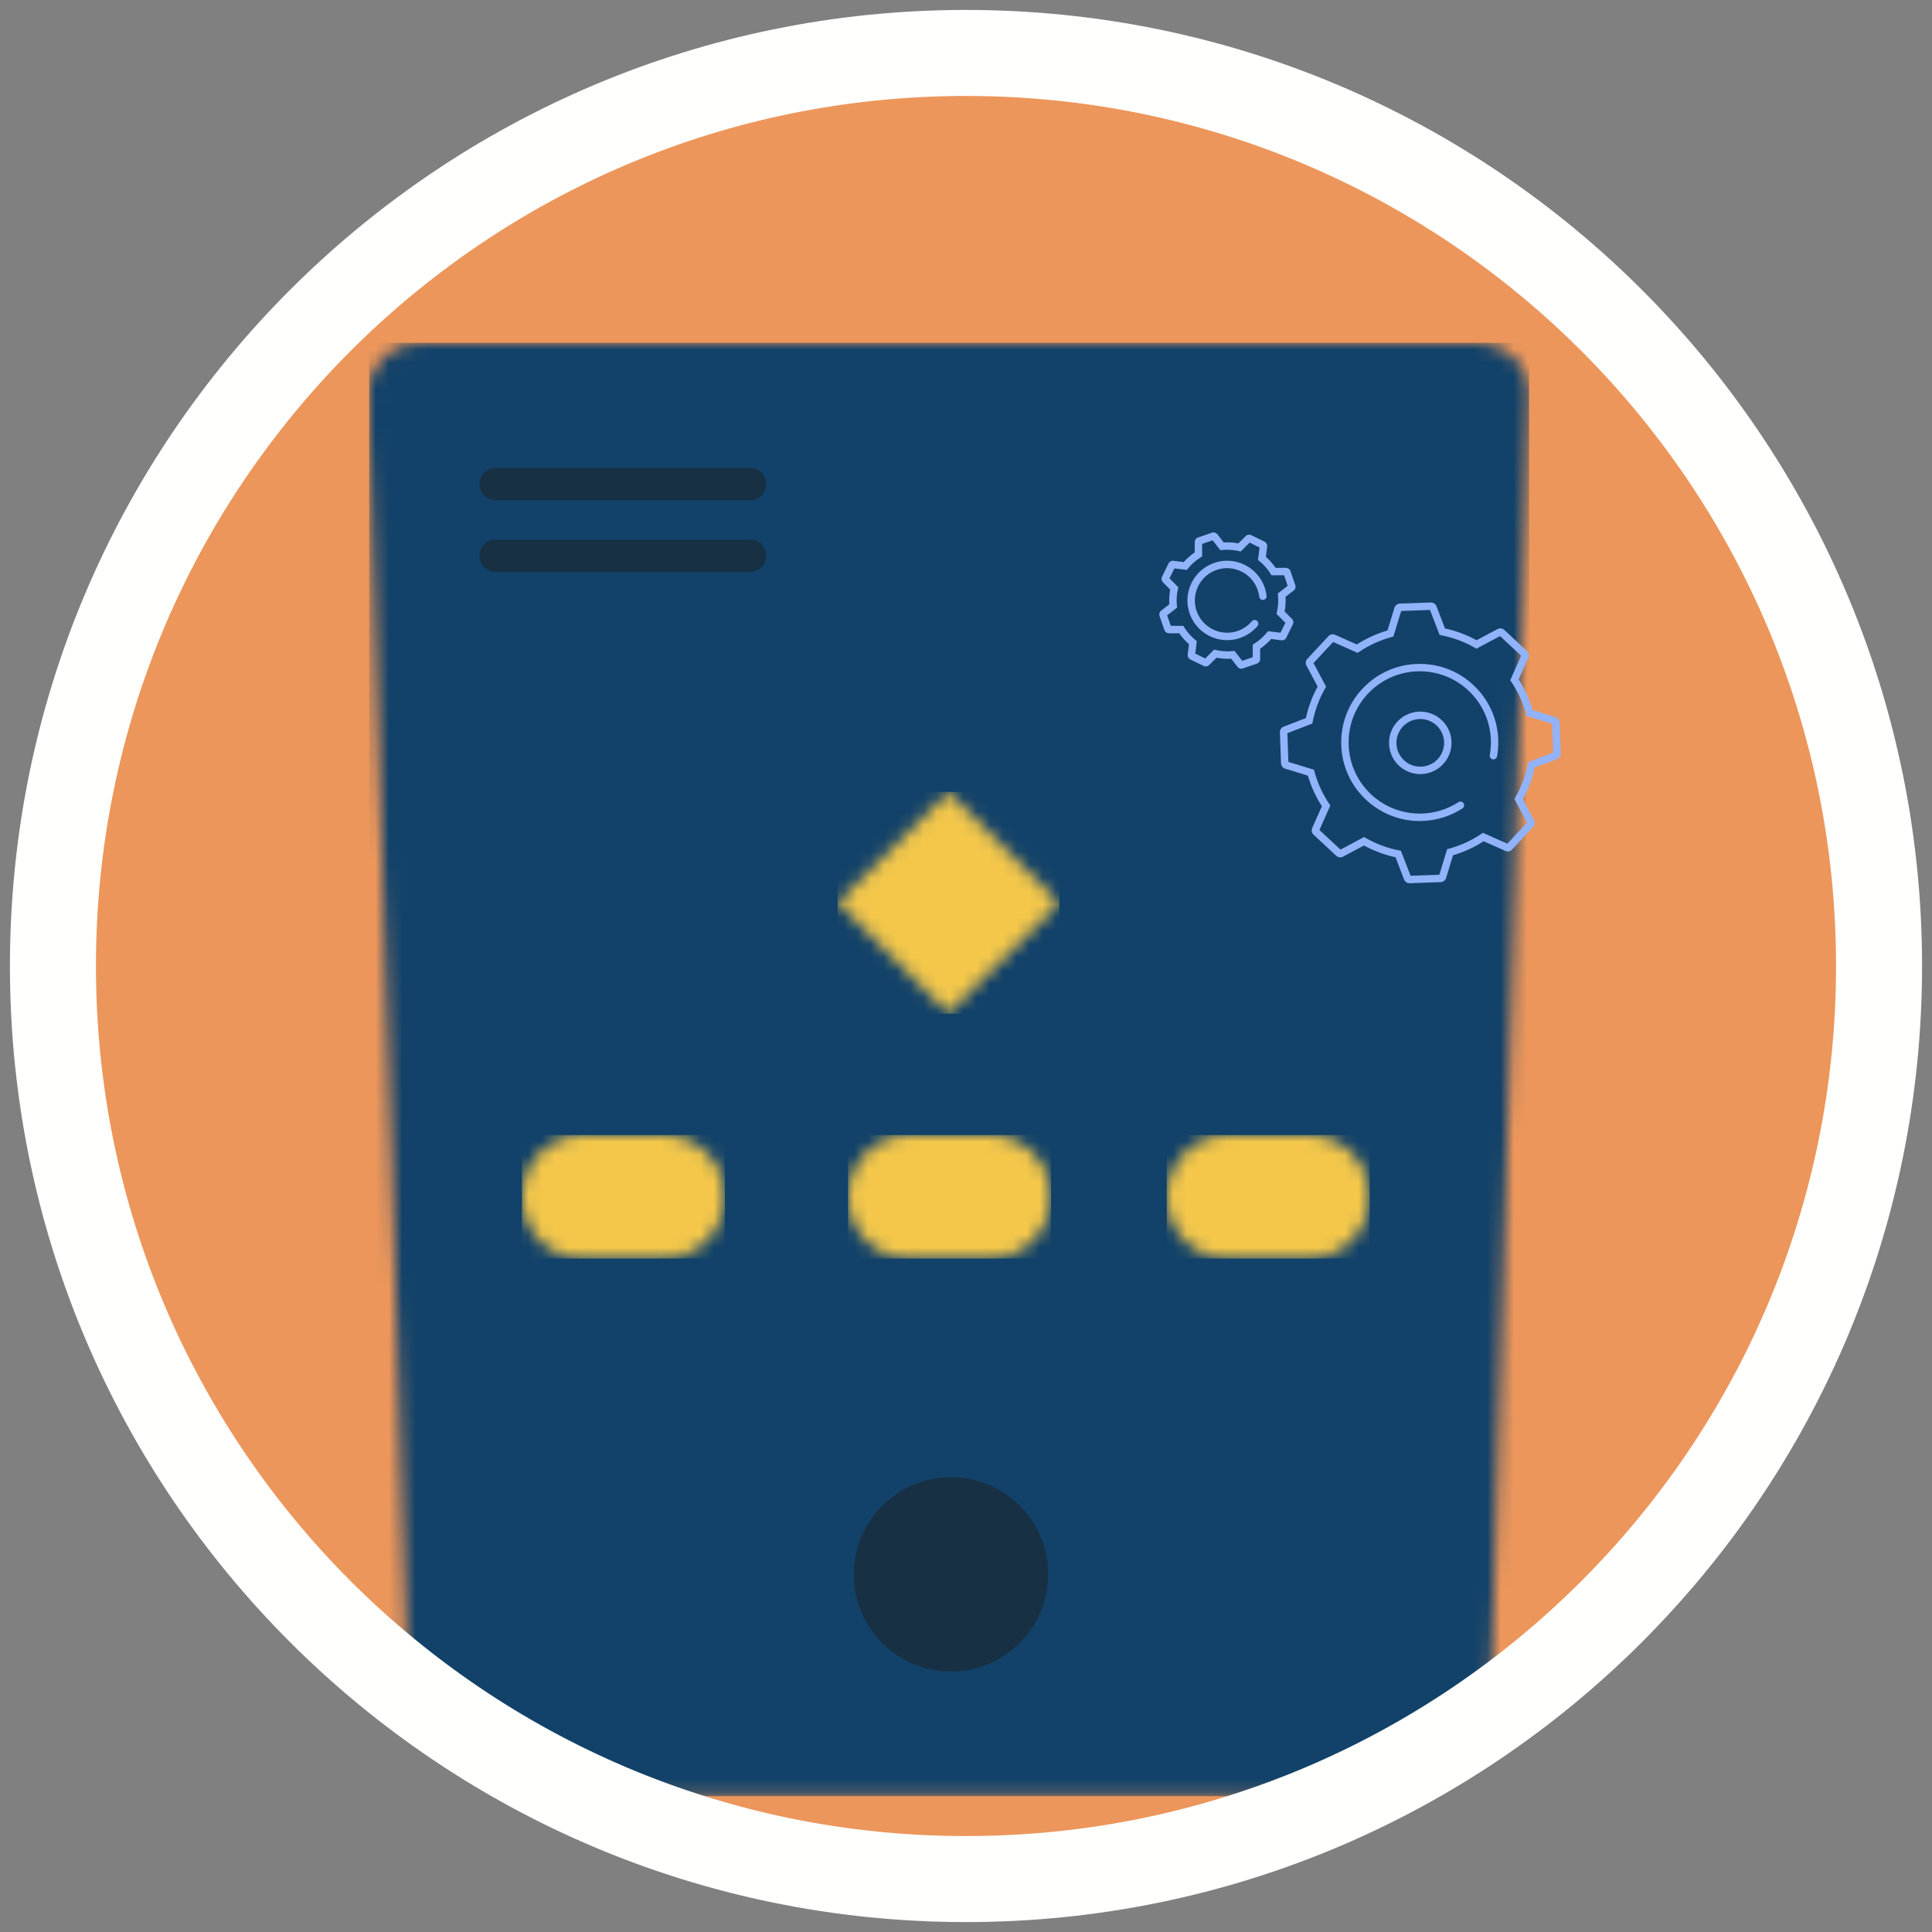 <?xml version="1.0" encoding="UTF-8"?>
<svg preserveAspectRatio="xMidYMid slice" xmlns="http://www.w3.org/2000/svg" xmlns:xlink="http://www.w3.org/1999/xlink" width="146px" height="146px" viewBox="0 0 146 146" version="1.1">
  <rect x="0" y="0" width="146" height="146" fill="#808080" stroke="none"/>
  <title>icon/scheme</title>
  <defs>
    <path d="M62.713,0 L3.814,0.032 C2.756,0.032 1.747,0.459 1.015,1.221 L1.015,1.221 C0.499,1.749 0.152,2.409 0,3.119 L0,3.119 L0,6.768 L2.946,101.72 C7.067,104.903 11.559,107.633 16.343,109.828 L16.343,109.828 L73.863,109.828 C77.685,108.073 81.32,105.979 84.725,103.586 L84.725,103.586 L87.652,3.979 C87.682,2.925 87.284,1.926 86.547,1.17 L86.547,1.17 C85.884,0.489 85,0.072 84.06,0 L84.06,0 L62.713,0 Z" id="path-1"></path>
    <path d="M3.562,0.045 C2.601,0.045 1.674,0.435 1.003,1.127 L1.003,1.127 C0.333,1.824 -0.03,2.759 0.002,3.723 L0.002,3.723 L2.897,97.038 C2.956,98.961 4.534,100.446 6.463,100.446 L6.463,100.446 L73.884,100.446 C75.812,100.446 77.393,98.958 77.449,97.03 L77.449,97.03 L80.192,3.651 C80.219,2.687 79.856,1.776 79.185,1.082 L79.185,1.082 C78.512,0.39 77.588,0 76.624,0 L76.624,0 L3.562,0.045 Z" id="path-3"></path>
    <path d="M0,7.903 C0,12.27 3.539,15.806 7.903,15.806 L7.903,15.806 C12.27,15.806 15.808,12.27 15.808,7.903 L15.808,7.903 C15.808,3.539 12.27,-4.17253268e-14 7.903,-4.17253268e-14 L7.903,-4.17253268e-14 C3.539,-4.17253268e-14 0,3.539 0,7.903" id="path-5"></path>
    <path d="M0,7.342 C0,11.399 3.288,14.687 7.345,14.687 L7.345,14.687 C11.402,14.687 14.687,11.399 14.687,7.342 L14.687,7.342 C14.687,3.288 11.402,0 7.345,0 L7.345,0 C3.288,0 0,3.288 0,7.342 L0,7.342 Z" id="path-7"></path>
    <path d="M0,7.903 C0,12.267 3.539,15.806 7.903,15.806 L7.903,15.806 C12.27,15.806 15.808,12.267 15.808,7.903 L15.808,7.903 C15.808,3.536 12.27,0 7.903,0 L7.903,0 C3.539,0 0,3.536 0,7.903" id="path-9"></path>
    <path d="M0,69 C0,107.106 30.893,137.999 69,137.999 L69,137.999 C107.106,137.999 137.999,107.106 137.999,69 L137.999,69 C137.999,30.893 107.106,0 69,0 L69,0 C30.893,0 0,30.893 0,69" id="path-11"></path>
    <path d="M0,7.345 C0,11.399 3.288,14.687 7.345,14.687 L7.345,14.687 C11.402,14.687 14.687,11.399 14.687,7.345 L14.687,7.345 C14.687,3.29 11.402,0 7.345,0 L7.345,0 C3.288,0 0,3.29 0,7.345" id="path-13"></path>
    <polygon id="path-15" points="0 9.099 9.099 18.249 18.249 9.145 9.147 0"></polygon>
    <polygon id="path-17" points="0 8.357 8.357 16.757 16.757 8.397 8.4 0"></polygon>
    <path d="M5.04,0 C2.257,0 0,2.257 0,5.04 L0,5.04 C0,7.823 2.257,10.08 5.04,10.08 L5.04,10.08 L11.573,10.08 C14.358,10.08 16.615,7.823 16.615,5.04 L16.615,5.04 C16.615,2.257 14.358,0 11.573,0 L11.573,0 L5.04,0 Z" id="path-19"></path>
    <path d="M4.639,0 C2.078,0 0,2.065 0,4.669 L0,4.669 C0,7.273 2.078,9.337 4.639,9.337 L4.639,9.337 L10.702,9.337 C13.266,9.337 15.341,7.273 15.341,4.669 L15.341,4.669 C15.341,2.065 13.266,0 10.702,0 L10.702,0 L4.639,0 Z" id="path-21"></path>
    <path d="M5.04,0 C2.257,0 0,2.257 0,5.04 L0,5.04 C0,7.823 2.257,10.08 5.04,10.08 L5.04,10.08 L11.573,10.08 C14.358,10.08 16.615,7.823 16.615,5.04 L16.615,5.04 C16.615,2.257 14.358,0 11.573,0 L11.573,0 L5.04,0 Z" id="path-23"></path>
    <path d="M4.639,0 C2.078,0 0,2.065 0,4.669 L0,4.669 C0,7.273 2.078,9.337 4.639,9.337 L4.639,9.337 L10.705,9.337 C13.266,9.337 15.341,7.273 15.341,4.669 L15.341,4.669 C15.341,2.065 13.266,0 10.705,0 L10.705,0 L4.639,0 Z" id="path-25"></path>
    <path d="M5.04,0 C2.257,0 0,2.257 0,5.04 L0,5.04 C0,7.823 2.257,10.08 5.04,10.08 L5.04,10.08 L11.575,10.08 C14.358,10.08 16.615,7.823 16.615,5.04 L16.615,5.04 C16.615,2.257 14.358,0 11.575,0 L11.575,0 L5.04,0 Z" id="path-27"></path>
    <path d="M4.639,0 C2.075,0 0,2.065 0,4.669 L0,4.669 C0,7.273 2.075,9.337 4.639,9.337 L4.639,9.337 L10.702,9.337 C13.263,9.337 15.338,7.273 15.338,4.669 L15.338,4.669 C15.338,2.065 13.263,0 10.702,0 L10.702,0 L4.639,0 Z" id="path-29"></path>
    <path d="M1.055,0.28 L1.055,7.374 C1.055,7.529 1.183,7.652 1.335,7.652 L1.335,7.652 C1.49,7.652 1.616,7.529 1.616,7.374 L1.616,7.374 L1.616,0.28 C1.616,0.126 1.49,0 1.335,0 L1.335,0 C1.183,0 1.055,0.126 1.055,0.28" id="path-31"></path>
    <polygon id="path-33" points="0.188 0.343 1.334 2.328 2.482 0.343"></polygon>
    <path d="M1.055,0.278 L1.055,5.507 C1.055,5.662 1.183,5.785 1.335,5.785 L1.335,5.785 C1.49,5.785 1.616,5.662 1.616,5.507 L1.616,5.507 L1.616,0.278 C1.616,0.126 1.49,0 1.335,0 L1.335,0 C1.183,0 1.055,0.126 1.055,0.278" id="path-35"></path>
    <polygon id="path-37" points="0.188 0.342 1.334 2.329 2.482 0.342"></polygon>
    <path d="M1.055,0.28 L1.055,7.187 C1.055,7.342 1.18,7.468 1.338,7.468 L1.338,7.468 C1.49,7.468 1.616,7.342 1.616,7.187 L1.616,7.187 L1.616,0.28 C1.616,0.126 1.49,0 1.338,0 L1.338,0 C1.18,0 1.055,0.126 1.055,0.28" id="path-39"></path>
    <polygon id="path-41" points="0.188 0.343 1.334 2.328 2.482 0.343"></polygon>
    <path d="M0.28,0 C0.126,0 0,0.126 0,0.28 L0,0.28 L0,13.629 C0,13.781 0.126,13.909 0.28,13.909 L0.28,13.909 C0.435,13.909 0.561,13.781 0.561,13.629 L0.561,13.629 L0.561,0.558 L15.683,0.558 C15.835,0.558 15.963,0.433 15.963,0.28 L15.963,0.28 C15.963,0.126 15.835,0 15.683,0 L15.683,0 L0.28,0 Z" id="path-43"></path>
    <polygon id="path-45" points="0.188 0.341 1.337 2.33 2.482 0.341"></polygon>
    <path d="M0.278,0 C0.126,0 0,0.126 0,0.28 L0,0.28 C0,0.433 0.126,0.558 0.278,0.558 L0.278,0.558 L15.4,0.558 L15.4,13.629 C15.4,13.781 15.528,13.909 15.68,13.909 L15.68,13.909 C15.835,13.909 15.961,13.781 15.961,13.629 L15.961,13.629 L15.961,0.28 C15.961,0.126 15.835,0 15.68,0 L15.68,0 L0.278,0 Z" id="path-47"></path>
    <polygon id="path-49" points="0.19 0.341 1.335 2.33 2.481 0.341"></polygon>
    <path d="M51.341,0.28 L51.341,4.946 L0.558,4.946 L0.558,0.28 C0.558,0.126 0.435,0 0.28,0 L0.28,0 C0.126,0 0,0.126 0,0.28 L0,0.28 L0,5.227 C0,5.382 0.126,5.507 0.28,5.507 L0.28,5.507 L51.618,5.507 C51.776,5.507 51.901,5.382 51.901,5.227 L51.901,5.227 L51.901,0.28 C51.901,0.126 51.776,0 51.618,0 L51.618,0 C51.466,0 51.341,0.126 51.341,0.28" id="path-51"></path>
    <path d="M0,69 C0,107.106 30.893,137.999 69,137.999 L69,137.999 C107.106,137.999 137.999,107.106 137.999,69 L137.999,69 C137.999,30.893 107.106,0 69,0 L69,0 C30.893,0 0,30.893 0,69 L0,69 Z" id="path-53"></path>
    <path d="M0,69 C0,107.106 30.893,137.999 69,137.999 L69,137.999 C107.106,137.999 137.999,107.106 137.999,69 L137.999,69 C137.999,30.893 107.106,0 69,0 L69,0 C30.893,0 0,30.893 0,69 L0,69 Z" id="path-55"></path>
    <path d="M0,69 C0,107.106 30.893,137.999 69,137.999 L69,137.999 C107.106,137.999 137.999,107.106 137.999,69 L137.999,69 C137.999,30.893 107.106,0 69,0 L69,0 C30.893,0 0,30.893 0,69 L0,69 Z" id="path-57"></path>
    <path d="M0,69 C0,107.106 30.893,137.999 69,137.999 L69,137.999 C107.106,137.999 137.999,107.106 137.999,69 L137.999,69 C137.999,30.893 107.106,0 69,0 L69,0 C30.893,0 0,30.893 0,69" id="path-59"></path>
    <path d="M0,69 C0,107.106 30.893,137.999 69,137.999 L69,137.999 C107.106,137.999 137.999,107.106 137.999,69 L137.999,69 C137.999,30.893 107.106,0 69,0 L69,0 C30.893,0 0,30.893 0,69 L0,69 Z" id="path-61"></path>
  </defs>
  <g id="Africa-Nenda" stroke="none" stroke-width="1" fill="none" fill-rule="evenodd">
    <g id="Styleguide" transform="translate(-546, -2202)">
      <g id="icon/scheme" transform="translate(550, 2206)">
        <path d="M69,138 C107.106,138 137.999,107.107 137.999,69 C137.999,30.894 107.106,0.001 69,0.001 C30.893,0.001 0,30.894 0,69 C0,107.107 30.893,138 69,138" id="Fill-1" fill="#EC965B"></path>
        <g id="Group-5" transform="translate(23.896, 21.908)">
          <mask id="mask-2" fill="white">
            <use xlink:href="#path-1"></use>
          </mask>
          <g id="Clip-4"></g>
          <polygon id="Fill-3" fill="#124269" mask="url(#mask-2)" points="0 109.828 87.655 109.828 87.655 -0.003 0 -0.003"></polygon>
        </g>
        <g id="Group-8" transform="translate(27.723, 26.694)">
          <mask id="mask-4" fill="white">
            <use xlink:href="#path-3"></use>
          </mask>
          <g id="Clip-7"></g>
          <path d="M3.562,0.045 C2.601,0.045 1.674,0.435 1.003,1.127 L1.003,1.127 C0.333,1.824 -0.03,2.759 0.002,3.723 L0.002,3.723 L2.897,97.038 C2.956,98.961 4.534,100.446 6.463,100.446 L6.463,100.446 L73.884,100.446 C75.812,100.446 77.393,98.958 77.449,97.03 L77.449,97.03 L80.192,3.651 C80.219,2.687 79.856,1.776 79.185,1.082 L79.185,1.082 C78.512,0.39 77.588,0 76.624,0 L76.624,0 L3.562,0.045 Z" id="Fill-6" mask="url(#mask-4)"></path>
        </g>
        <g id="Group-11" transform="translate(59.775, 29.034)">
          <mask id="mask-6" fill="white">
            <use xlink:href="#path-5"></use>
          </mask>
          <g id="Clip-10"></g>
          <path d="M0,7.903 C0,12.27 3.539,15.806 7.903,15.806 L7.903,15.806 C12.27,15.806 15.808,12.27 15.808,7.903 L15.808,7.903 C15.808,3.539 12.27,-4.17253268e-14 7.903,-4.17253268e-14 L7.903,-4.17253268e-14 C3.539,-4.17253268e-14 0,3.539 0,7.903" id="Fill-9" mask="url(#mask-6)"></path>
        </g>
        <g id="Group-14" transform="translate(60.52, 29.595)">
          <mask id="mask-8" fill="white">
            <use xlink:href="#path-7"></use>
          </mask>
          <g id="Clip-13"></g>
          <polygon id="Fill-12" fill="#124269" mask="url(#mask-8)" points="0.003 14.687 14.689 14.687 14.689 0 0.003 0"></polygon>
        </g>
        <g id="Group-17" transform="translate(59.775, 107.069)">
          <mask id="mask-10" fill="white">
            <use xlink:href="#path-9"></use>
          </mask>
          <g id="Clip-16"></g>
          <path d="M0,7.903 C0,12.267 3.539,15.806 7.903,15.806 L7.903,15.806 C12.27,15.806 15.808,12.267 15.808,7.903 L15.808,7.903 C15.808,3.536 12.27,0 7.903,0 L7.903,0 C3.539,0 0,3.536 0,7.903" id="Fill-15" mask="url(#mask-10)"></path>
        </g>
        <g id="Group-20">
          <mask id="mask-12" fill="white">
            <use xlink:href="#path-11"></use>
          </mask>
          <g id="Clip-19"></g>
          <path d="M75.208,114.972 C75.208,119.027 71.92,122.314 67.866,122.314 C63.809,122.314 60.521,119.027 60.521,114.972 C60.521,110.918 63.809,107.631 67.866,107.631 C71.92,107.631 75.208,110.918 75.208,114.972" id="Fill-18" fill="#173044" mask="url(#mask-12)"></path>
        </g>
        <g id="Group-23" transform="translate(60.52, 107.627)">
          <mask id="mask-14" fill="white">
            <use xlink:href="#path-13"></use>
          </mask>
          <g id="Clip-22"></g>
          <path d="M0,7.345 C0,11.399 3.288,14.687 7.345,14.687 L7.345,14.687 C11.402,14.687 14.687,11.399 14.687,7.345 L14.687,7.345 C14.687,3.29 11.402,0 7.345,0 L7.345,0 C3.288,0 0,3.29 0,7.345" id="Fill-21" mask="url(#mask-14)"></path>
        </g>
        <g id="Group-26" transform="translate(58.554, 55.101)">
          <mask id="mask-16" fill="white">
            <use xlink:href="#path-15"></use>
          </mask>
          <g id="Clip-25"></g>
          <polygon id="Fill-24" mask="url(#mask-16)" points="0 9.099 9.099 18.249 18.249 9.145 9.147 0"></polygon>
        </g>
        <g id="Group-29" transform="translate(59.299, 55.846)">
          <mask id="mask-18" fill="white">
            <use xlink:href="#path-17"></use>
          </mask>
          <g id="Clip-28"></g>
          <polygon id="Fill-27" fill="#F4C74A" mask="url(#mask-18)" points="0 16.757 16.757 16.757 16.757 0 0 0"></polygon>
        </g>
        <g id="Group-32" transform="translate(83.582, 81.403)">
          <mask id="mask-20" fill="white">
            <use xlink:href="#path-19"></use>
          </mask>
          <g id="Clip-31"></g>
          <path d="M5.04,0 C2.257,0 0,2.257 0,5.04 L0,5.04 C0,7.823 2.257,10.08 5.04,10.08 L5.04,10.08 L11.573,10.08 C14.358,10.08 16.615,7.823 16.615,5.04 L16.615,5.04 C16.615,2.257 14.358,0 11.573,0 L11.573,0 L5.04,0 Z" id="Fill-30" mask="url(#mask-20)"></path>
        </g>
        <g id="Group-35" transform="translate(84.167, 81.774)">
          <mask id="mask-22" fill="white">
            <use xlink:href="#path-21"></use>
          </mask>
          <g id="Clip-34"></g>
          <polygon id="Fill-33" fill="#F4C74A" mask="url(#mask-22)" points="0.003 9.334 15.341 9.334 15.341 0 0.003 0"></polygon>
        </g>
        <g id="Group-38" transform="translate(59.5, 81.403)">
          <mask id="mask-24" fill="white">
            <use xlink:href="#path-23"></use>
          </mask>
          <g id="Clip-37"></g>
          <path d="M5.04,0 C2.257,0 0,2.257 0,5.04 L0,5.04 C0,7.823 2.257,10.08 5.04,10.08 L5.04,10.08 L11.573,10.08 C14.358,10.08 16.615,7.823 16.615,5.04 L16.615,5.04 C16.615,2.257 14.358,0 11.573,0 L11.573,0 L5.04,0 Z" id="Fill-36" mask="url(#mask-24)"></path>
        </g>
        <g id="Group-41" transform="translate(60.085, 81.774)">
          <mask id="mask-26" fill="white">
            <use xlink:href="#path-25"></use>
          </mask>
          <g id="Clip-40"></g>
          <polygon id="Fill-39" fill="#F4C74A" mask="url(#mask-26)" points="0.003 9.334 15.341 9.334 15.341 0 0.003 0"></polygon>
        </g>
        <g id="Group-44" transform="translate(34.856, 81.403)">
          <mask id="mask-28" fill="white">
            <use xlink:href="#path-27"></use>
          </mask>
          <g id="Clip-43"></g>
          <path d="M5.04,0 C2.257,0 0,2.257 0,5.04 L0,5.04 C0,7.823 2.257,10.08 5.04,10.08 L5.04,10.08 L11.575,10.08 C14.358,10.08 16.615,7.823 16.615,5.04 L16.615,5.04 C16.615,2.257 14.358,0 11.575,0 L11.575,0 L5.04,0 Z" id="Fill-42" mask="url(#mask-28)"></path>
        </g>
        <g id="Group-47" transform="translate(35.444, 81.774)">
          <mask id="mask-30" fill="white">
            <use xlink:href="#path-29"></use>
          </mask>
          <g id="Clip-46"></g>
          <polygon id="Fill-45" fill="#F4C74A" mask="url(#mask-30)" points="0 9.334 15.338 9.334 15.338 0 0 0"></polygon>
        </g>
        <g id="Group-50" transform="translate(66.47, 45.652)">
          <mask id="mask-32" fill="white">
            <use xlink:href="#path-31"></use>
          </mask>
          <g id="Clip-49"></g>
          <path d="M1.055,0.28 L1.055,7.374 C1.055,7.529 1.183,7.652 1.335,7.652 L1.335,7.652 C1.49,7.652 1.616,7.529 1.616,7.374 L1.616,7.374 L1.616,0.28 C1.616,0.126 1.49,0 1.335,0 L1.335,0 C1.183,0 1.055,0.126 1.055,0.28" id="Fill-48" mask="url(#mask-32)"></path>
        </g>
        <g id="Group-53" transform="translate(66.344, 51.564)">
          <mask id="mask-34" fill="white">
            <use xlink:href="#path-33"></use>
          </mask>
          <g id="Clip-52"></g>
          <polygon id="Fill-51" mask="url(#mask-34)" points="0.188 0.343 1.334 2.328 2.482 0.343"></polygon>
        </g>
        <g id="Group-56" transform="translate(66.47, 73.842)">
          <mask id="mask-36" fill="white">
            <use xlink:href="#path-35"></use>
          </mask>
          <g id="Clip-55"></g>
          <path d="M1.055,0.278 L1.055,5.507 C1.055,5.662 1.183,5.785 1.335,5.785 L1.335,5.785 C1.49,5.785 1.616,5.662 1.616,5.507 L1.616,5.507 L1.616,0.278 C1.616,0.126 1.49,0 1.335,0 L1.335,0 C1.183,0 1.055,0.126 1.055,0.278" id="Fill-54" mask="url(#mask-36)"></path>
        </g>
        <g id="Group-59" transform="translate(66.344, 77.885)">
          <mask id="mask-38" fill="white">
            <use xlink:href="#path-37"></use>
          </mask>
          <g id="Clip-58"></g>
          <polygon id="Fill-57" mask="url(#mask-38)" points="0.188 0.342 1.334 2.329 2.482 0.342"></polygon>
        </g>
        <g id="Group-62" transform="translate(66.097, 97.363)">
          <mask id="mask-40" fill="white">
            <use xlink:href="#path-39"></use>
          </mask>
          <g id="Clip-61"></g>
          <path d="M1.055,0.28 L1.055,7.187 C1.055,7.342 1.18,7.468 1.338,7.468 L1.338,7.468 C1.49,7.468 1.616,7.342 1.616,7.187 L1.616,7.187 L1.616,0.28 C1.616,0.126 1.49,0 1.338,0 L1.338,0 C1.18,0 1.055,0.126 1.055,0.28" id="Fill-60" mask="url(#mask-40)"></path>
        </g>
        <g id="Group-65" transform="translate(66.055, 103.088)">
          <mask id="mask-42" fill="white">
            <use xlink:href="#path-41"></use>
          </mask>
          <g id="Clip-64"></g>
          <polygon id="Fill-63" mask="url(#mask-42)" points="0.188 0.343 1.334 2.328 2.482 0.343"></polygon>
        </g>
        <g id="Group-68" transform="translate(41.95, 63.853)">
          <mask id="mask-44" fill="white">
            <use xlink:href="#path-43"></use>
          </mask>
          <g id="Clip-67"></g>
          <path d="M0.28,0 C0.126,0 0,0.126 0,0.28 L0,0.28 L0,13.629 C0,13.781 0.126,13.909 0.28,13.909 L0.28,13.909 C0.435,13.909 0.561,13.781 0.561,13.629 L0.561,13.629 L0.561,0.558 L15.683,0.558 C15.835,0.558 15.963,0.433 15.963,0.28 L15.963,0.28 C15.963,0.126 15.835,0 15.683,0 L15.683,0 L0.28,0 Z" id="Fill-66" mask="url(#mask-44)"></path>
        </g>
        <g id="Group-71" transform="translate(40.766, 76.952)">
          <mask id="mask-46" fill="white">
            <use xlink:href="#path-45"></use>
          </mask>
          <g id="Clip-70"></g>
          <polygon id="Fill-69" mask="url(#mask-46)" points="0.188 0.341 1.337 2.33 2.482 0.341"></polygon>
        </g>
        <g id="Group-74" transform="translate(77.888, 63.853)">
          <mask id="mask-48" fill="white">
            <use xlink:href="#path-47"></use>
          </mask>
          <g id="Clip-73"></g>
          <path d="M0.278,0 C0.126,0 0,0.126 0,0.28 L0,0.28 C0,0.433 0.126,0.558 0.278,0.558 L0.278,0.558 L15.4,0.558 L15.4,13.629 C15.4,13.781 15.528,13.909 15.68,13.909 L15.68,13.909 C15.835,13.909 15.961,13.781 15.961,13.629 L15.961,13.629 L15.961,0.28 C15.961,0.126 15.835,0 15.68,0 L15.68,0 L0.278,0 Z" id="Fill-72" mask="url(#mask-48)"></path>
        </g>
        <g id="Group-77" transform="translate(92.265, 76.952)">
          <mask id="mask-50" fill="white">
            <use xlink:href="#path-49"></use>
          </mask>
          <g id="Clip-76"></g>
          <polygon id="Fill-75" mask="url(#mask-50)" points="0.19 0.341 1.335 2.33 2.481 0.341"></polygon>
        </g>
        <g id="Group-80" transform="translate(41.763, 92.324)">
          <mask id="mask-52" fill="white">
            <use xlink:href="#path-51"></use>
          </mask>
          <g id="Clip-79"></g>
          <path d="M51.341,0.28 L51.341,4.946 L0.558,4.946 L0.558,0.28 C0.558,0.126 0.435,0 0.28,0 L0.28,0 C0.126,0 0,0.126 0,0.28 L0,0.28 L0,5.227 C0,5.382 0.126,5.507 0.28,5.507 L0.28,5.507 L51.618,5.507 C51.776,5.507 51.901,5.382 51.901,5.227 L51.901,5.227 L51.901,0.28 C51.901,0.126 51.776,0 51.618,0 L51.618,0 C51.466,0 51.341,0.126 51.341,0.28" id="Fill-78" mask="url(#mask-52)"></path>
        </g>
        <g id="Group-96">
          <g id="Group-83">
            <mask id="mask-54" fill="white">
              <use xlink:href="#path-53"></use>
            </mask>
            <g id="Clip-82"></g>
            <path d="M53.898,32.614 C53.898,33.266 53.369,33.797 52.715,33.797 L33.424,33.797 C32.772,33.797 32.243,33.266 32.243,32.614 L32.243,32.553 C32.243,31.899 32.772,31.37 33.424,31.37 L52.715,31.37 C53.369,31.37 53.898,31.899 53.898,32.553 L53.898,32.614 Z" id="Fill-81" fill="#173044" mask="url(#mask-54)"></path>
          </g>
          <g id="Group-86">
            <mask id="mask-56" fill="white">
              <use xlink:href="#path-55"></use>
            </mask>
            <g id="Clip-85"></g>
            <path d="M53.898,38.028 C53.898,38.68 53.369,39.211 52.715,39.211 L33.424,39.211 C32.772,39.211 32.243,38.68 32.243,38.028 L32.243,37.967 C32.243,37.312 32.772,36.784 33.424,36.784 L52.715,36.784 C53.369,36.784 53.898,37.312 53.898,37.967 L53.898,38.028 Z" id="Fill-84" fill="#173044" mask="url(#mask-56)"></path>
          </g>
          <g id="Group-89">
            <mask id="mask-58" fill="white">
              <use xlink:href="#path-57"></use>
            </mask>
            <g id="Clip-88"></g>
            <path d="M102.516,62.744 C102.334,62.744 102.171,62.632 102.104,62.461 L101.458,60.781 C100.625,60.602 99.826,60.303 99.078,59.892 L97.487,60.738 C97.321,60.827 97.118,60.8 96.979,60.672 L95.265,59.075 C95.128,58.946 95.086,58.743 95.163,58.572 L95.895,56.927 C95.43,56.209 95.075,55.432 94.837,54.614 L93.117,54.088 C92.938,54.032 92.813,53.869 92.805,53.682 L92.722,51.34 C92.717,51.153 92.829,50.979 93.005,50.913 L94.685,50.266 C94.864,49.433 95.163,48.634 95.574,47.887 L94.728,46.295 C94.64,46.129 94.666,45.926 94.794,45.787 L96.392,44.073 C96.52,43.937 96.723,43.894 96.894,43.971 L98.539,44.703 C99.257,44.238 100.035,43.883 100.852,43.645 L101.378,41.925 C101.434,41.744 101.597,41.621 101.784,41.613 L104.126,41.53 C104.316,41.525 104.487,41.637 104.553,41.813 L105.2,43.493 C106.033,43.672 106.832,43.971 107.579,44.383 L109.171,43.536 C109.337,43.448 109.54,43.475 109.679,43.603 L111.393,45.2 C111.53,45.328 111.572,45.531 111.495,45.702 L110.763,47.347 C111.228,48.066 111.583,48.843 111.821,49.66 L113.541,50.186 C113.722,50.242 113.845,50.405 113.853,50.592 L113.936,52.934 C113.941,53.121 113.829,53.295 113.653,53.362 L111.973,54.008 C111.794,54.841 111.495,55.64 111.084,56.388 L111.93,57.98 C112.018,58.145 111.992,58.348 111.863,58.487 L110.266,60.202 C110.138,60.338 109.935,60.381 109.764,60.303 L108.119,59.571 C107.401,60.036 106.623,60.391 105.806,60.629 L105.28,62.349 C105.224,62.531 105.061,62.653 104.874,62.661 L102.532,62.744 C102.526,62.744 102.521,62.744 102.516,62.744 L102.516,62.744 Z M99.086,59.254 L99.22,59.331 C100,59.777 100.841,60.089 101.72,60.263 L101.869,60.295 L102.596,62.181 L104.77,62.103 L105.36,60.17 L105.51,60.13 C106.372,59.894 107.19,59.523 107.935,59.021 L108.063,58.936 L109.914,59.758 L111.396,58.166 L110.445,56.38 L110.523,56.246 C110.969,55.466 111.284,54.625 111.455,53.746 L111.487,53.597 L113.372,52.87 L113.295,50.696 L111.361,50.106 L111.321,49.957 C111.086,49.094 110.715,48.277 110.213,47.531 L110.127,47.403 L110.95,45.552 L109.358,44.07 L107.571,45.021 L107.438,44.943 C106.658,44.497 105.817,44.182 104.938,44.011 L104.789,43.979 L104.062,42.094 L101.888,42.171 L101.298,44.105 L101.148,44.145 C100.286,44.38 99.468,44.751 98.723,45.253 L98.595,45.339 L96.744,44.516 L95.262,46.108 L96.213,47.895 L96.135,48.028 C95.689,48.808 95.374,49.649 95.203,50.528 L95.171,50.678 L93.285,51.404 L93.363,53.578 L95.297,54.168 L95.337,54.318 C95.572,55.181 95.943,55.998 96.445,56.743 L96.53,56.871 L95.708,58.722 L97.3,60.204 L99.086,59.254 Z M103.285,58.044 C101.779,58.044 100.35,57.48 99.244,56.449 C98.082,55.368 97.414,53.901 97.358,52.317 C97.302,50.731 97.866,49.219 98.948,48.06 C100.027,46.901 101.495,46.231 103.079,46.175 C104.666,46.116 106.177,46.682 107.336,47.764 C108.496,48.843 109.166,50.312 109.222,51.895 C109.238,52.32 109.209,52.745 109.134,53.156 C109.107,53.308 108.96,53.41 108.808,53.383 C108.656,53.356 108.554,53.21 108.581,53.057 C108.648,52.683 108.677,52.299 108.664,51.917 C108.613,50.48 108.004,49.153 106.955,48.172 C105.905,47.195 104.535,46.685 103.101,46.733 C101.664,46.784 100.336,47.39 99.356,48.442 C98.379,49.492 97.866,50.862 97.917,52.296 C97.967,53.73 98.574,55.06 99.626,56.041 C100.676,57.018 102.046,57.528 103.48,57.48 C104.455,57.445 105.397,57.146 106.212,56.62 C106.343,56.535 106.514,56.572 106.599,56.703 C106.682,56.831 106.647,57.005 106.517,57.09 C105.619,57.672 104.575,58.001 103.499,58.038 C103.429,58.041 103.357,58.044 103.285,58.044 L103.285,58.044 Z" id="Fill-87" fill="#91B3FA" mask="url(#mask-58)"></path>
          </g>
          <g id="Group-92">
            <mask id="mask-60" fill="white">
              <use xlink:href="#path-59"></use>
            </mask>
            <g id="Clip-91"></g>
            <path d="M103.33,54.499 C102.307,54.499 101.362,53.828 101.063,52.795 C100.886,52.191 100.956,51.553 101.26,51 C101.565,50.447 102.064,50.047 102.67,49.87 C103.92,49.507 105.234,50.228 105.598,51.478 C105.961,52.728 105.237,54.042 103.987,54.405 C103.768,54.469 103.546,54.499 103.33,54.499 M103.327,50.335 C103.162,50.335 102.993,50.359 102.825,50.407 C102.363,50.541 101.981,50.848 101.752,51.27 C101.519,51.692 101.466,52.178 101.599,52.64 C101.877,53.593 102.879,54.143 103.832,53.866 C104.294,53.732 104.676,53.428 104.908,53.006 C105.138,52.584 105.194,52.098 105.058,51.636 C104.831,50.848 104.11,50.335 103.327,50.335" id="Fill-90" fill="#91B3FA" mask="url(#mask-60)"></path>
          </g>
          <g id="Group-95">
            <mask id="mask-62" fill="white">
              <use xlink:href="#path-61"></use>
            </mask>
            <g id="Clip-94"></g>
            <path d="M89.802,46.533 C89.696,46.533 89.589,46.485 89.522,46.397 L89.036,45.775 C88.667,45.799 88.296,45.775 87.93,45.705 L87.372,46.261 C87.263,46.368 87.1,46.394 86.963,46.328 L85.951,45.834 C85.812,45.767 85.735,45.62 85.754,45.468 L85.85,44.685 C85.569,44.439 85.324,44.162 85.115,43.855 L84.327,43.855 C84.175,43.852 84.042,43.756 83.991,43.612 L83.625,42.546 C83.577,42.402 83.625,42.241 83.745,42.148 L84.365,41.665 C84.341,41.293 84.365,40.922 84.434,40.559 L83.879,39.998 C83.772,39.891 83.745,39.728 83.812,39.589 L84.306,38.577 C84.373,38.441 84.522,38.361 84.672,38.379 L85.454,38.476 C85.7,38.198 85.978,37.952 86.285,37.744 L86.285,36.956 C86.288,36.804 86.384,36.667 86.528,36.619 L87.594,36.254 C87.738,36.203 87.898,36.251 87.992,36.371 L88.475,36.993 C88.846,36.969 89.218,36.993 89.581,37.063 L90.142,36.507 C90.248,36.398 90.414,36.371 90.55,36.438 L91.563,36.935 C91.699,37.001 91.779,37.148 91.76,37.298 L91.664,38.08 C91.942,38.326 92.187,38.606 92.396,38.911 L93.184,38.914 C93.336,38.914 93.472,39.01 93.52,39.154 L93.886,40.222 C93.937,40.367 93.889,40.527 93.769,40.62 L93.146,41.104 C93.17,41.472 93.146,41.843 93.077,42.209 L93.632,42.768 C93.742,42.874 93.769,43.04 93.702,43.176 L93.205,44.188 C93.138,44.327 92.991,44.405 92.842,44.386 L92.059,44.29 C91.814,44.57 91.533,44.816 91.229,45.024 L91.226,45.812 C91.226,45.964 91.13,46.098 90.986,46.149 L89.917,46.515 C89.88,46.528 89.84,46.533 89.802,46.533 L89.802,46.533 Z M89.29,45.187 L89.875,45.938 L90.665,45.665 L90.668,44.717 L90.799,44.634 C91.151,44.413 91.461,44.138 91.725,43.817 L91.824,43.697 L92.767,43.814 L93.136,43.061 L92.465,42.388 L92.5,42.236 C92.591,41.83 92.617,41.416 92.577,41.005 L92.561,40.85 L93.309,40.268 L93.039,39.474 L92.089,39.472 L92.006,39.341 C91.787,38.988 91.512,38.679 91.189,38.414 L91.068,38.315 L91.186,37.373 L90.433,37.004 L89.76,37.674 L89.61,37.64 C89.204,37.549 88.788,37.522 88.376,37.562 L88.221,37.578 L87.639,36.83 L86.846,37.103 L86.843,38.051 L86.712,38.134 C86.363,38.353 86.05,38.628 85.786,38.951 L85.689,39.071 L84.747,38.954 L84.378,39.707 L85.048,40.38 L85.014,40.529 C84.92,40.935 84.894,41.352 84.936,41.763 L84.952,41.918 L84.202,42.5 L84.474,43.294 L85.422,43.296 L85.505,43.427 C85.727,43.777 86.002,44.09 86.322,44.354 L86.443,44.45 L86.325,45.393 L87.078,45.761 L87.751,45.091 L87.904,45.126 C88.31,45.219 88.723,45.246 89.135,45.203 L89.29,45.187 Z M88.737,44.375 C87.49,44.375 86.322,43.59 85.895,42.348 C85.358,40.783 86.197,39.074 87.762,38.537 C89.327,38 91.036,38.836 91.573,40.401 C91.643,40.604 91.691,40.815 91.715,41.026 C91.733,41.178 91.621,41.317 91.469,41.336 C91.314,41.352 91.175,41.245 91.159,41.09 C91.138,40.919 91.098,40.748 91.042,40.583 C90.606,39.312 89.215,38.631 87.944,39.066 C86.67,39.501 85.989,40.893 86.424,42.167 C86.862,43.438 88.253,44.119 89.525,43.684 C89.944,43.539 90.315,43.286 90.598,42.949 C90.697,42.832 90.873,42.816 90.994,42.917 C91.111,43.016 91.127,43.192 91.026,43.312 C90.678,43.726 90.222,44.036 89.706,44.212 C89.386,44.325 89.057,44.375 88.737,44.375 L88.737,44.375 Z" id="Fill-93" fill="#91B3FA" mask="url(#mask-62)"></path>
          </g>
        </g>
        <path d="M69,138 C107.106,138 137.999,107.107 137.999,69 C137.999,30.894 107.106,0.001 69,0.001 C30.893,0.001 0,30.894 0,69 C0,107.107 30.893,138 69,138 Z" id="Stroke-97" stroke="#FFFFFE" stroke-width="6.5"></path>
      </g>
    </g>
  </g>
</svg>
